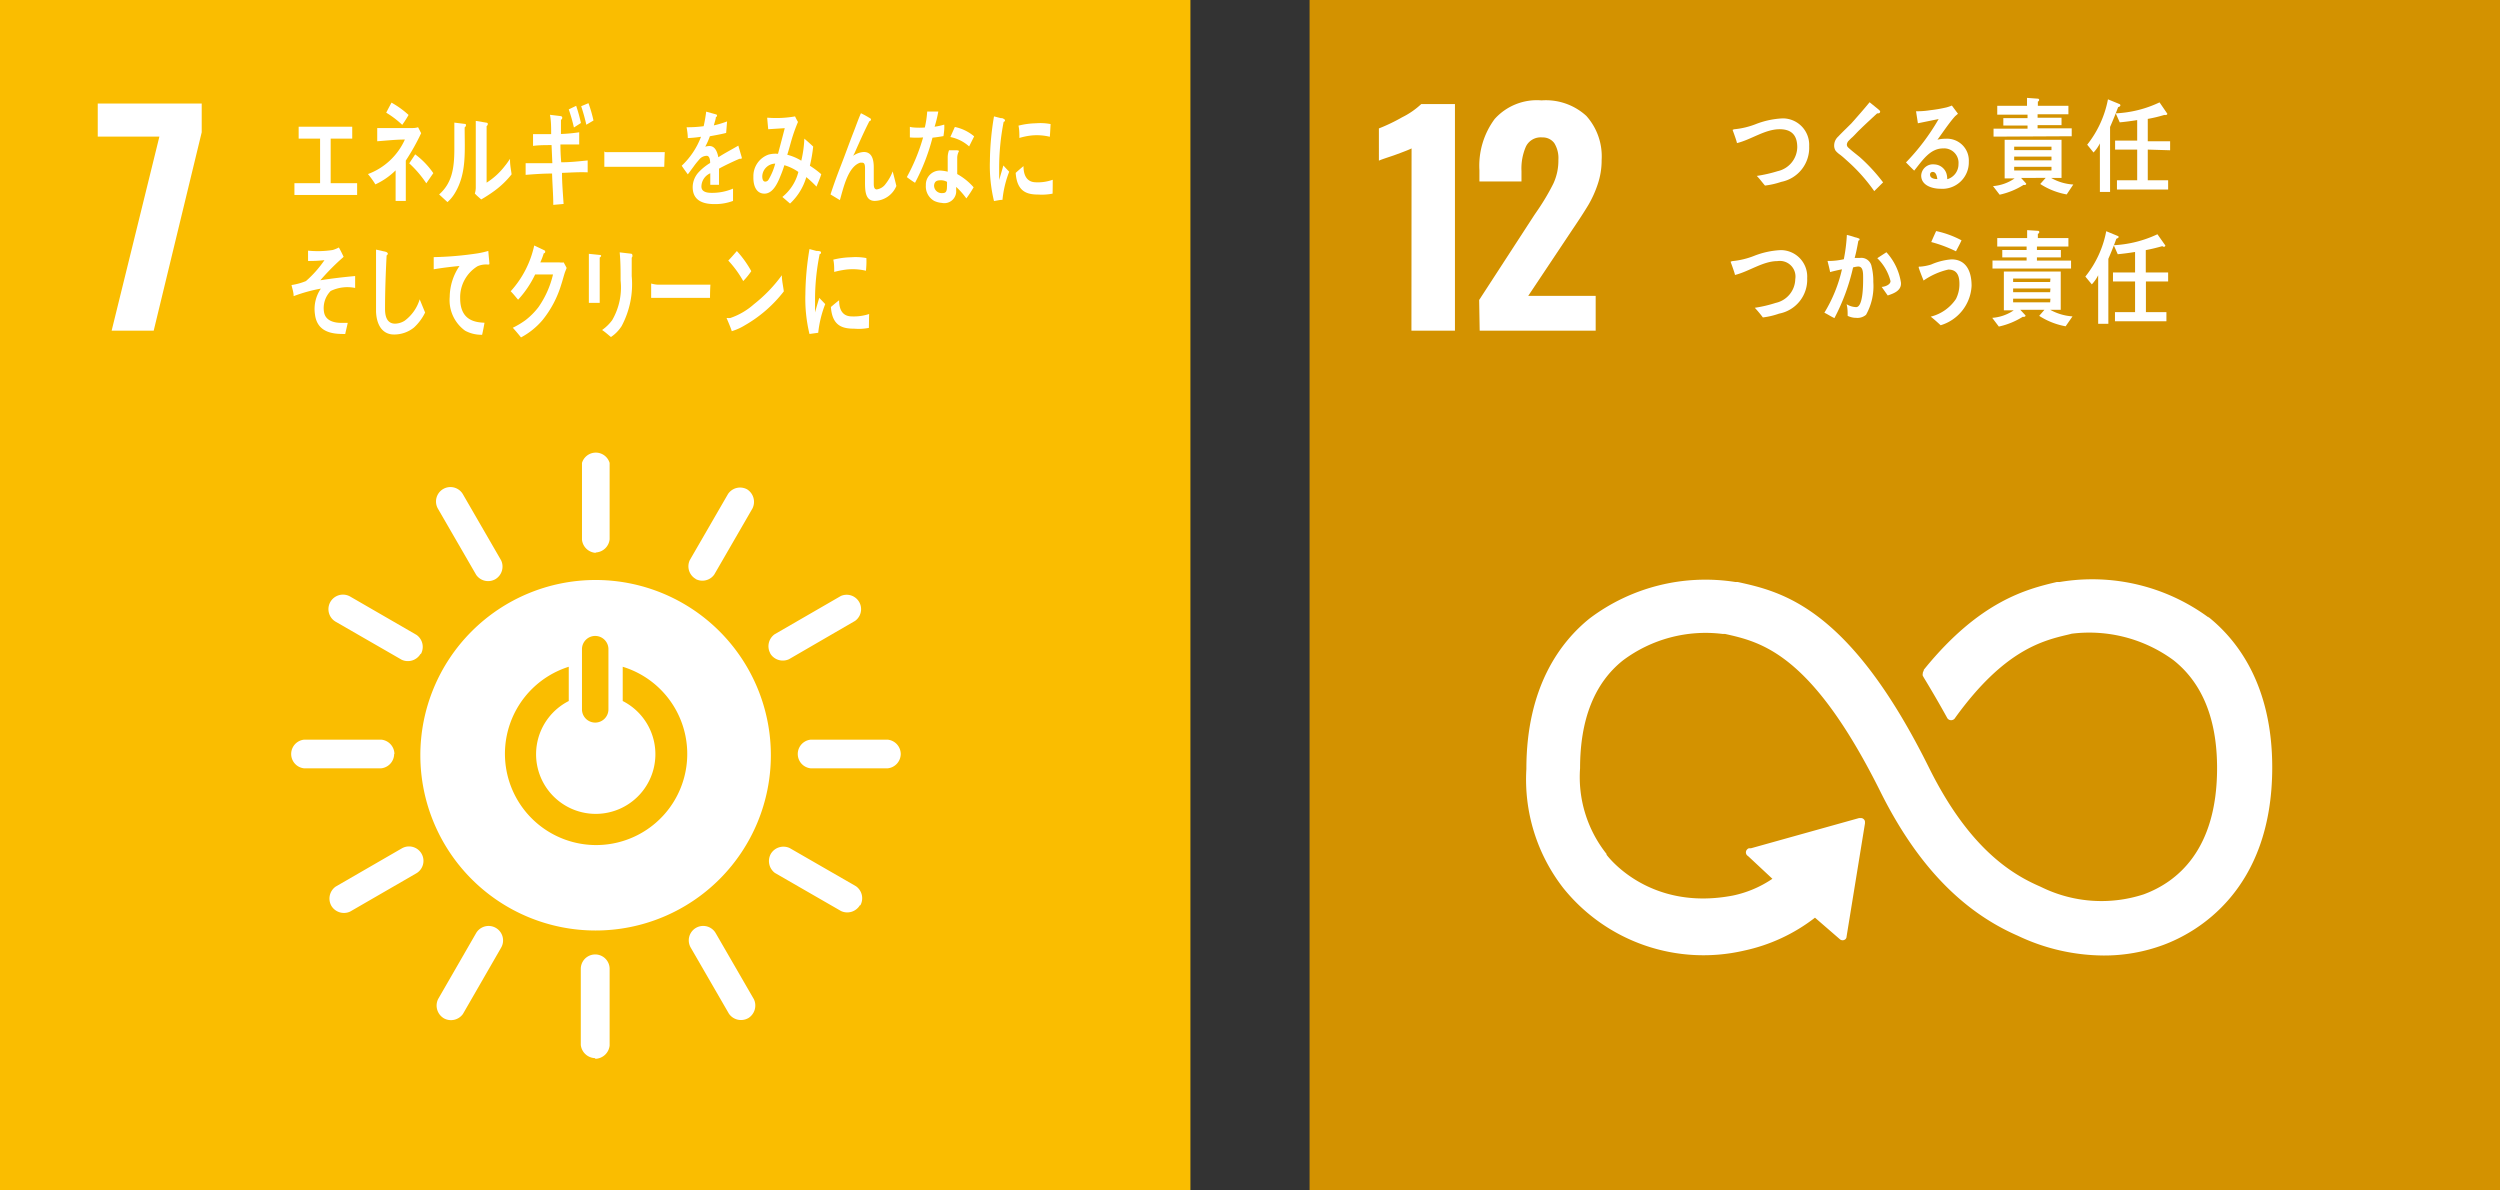 <svg xmlns="http://www.w3.org/2000/svg" width="189.01" height="90" viewBox="0 0 189.01 90"><rect x="0" y="0" width="189.01" height="90" fill="#333333" stroke="none"/><defs><style>.cls-1{fill:#fabd00;}.cls-2{fill:#fff;}.cls-3{fill:#d39200;}</style></defs><g id="レイヤー_2" data-name="レイヤー 2"><g id="レイヤー_2-2" data-name="レイヤー 2"><rect class="cls-1" width="90" height="90"/><path class="cls-2" d="M12.05,10.33H7.39V7.83h7.86V10L11.62,25H8.44Z"/><path class="cls-2" d="M45,43.85A13.25,13.25,0,1,0,58.28,57.1,13.25,13.25,0,0,0,45,43.85m-1,5.23a1,1,0,0,1,2,0v4.55a1,1,0,0,1-2,0Zm1,14.81a6.9,6.9,0,0,1-2-13.48V53a4.51,4.51,0,1,0,4.08,0V50.41a6.89,6.89,0,0,1-2,13.48"/><path class="cls-2" d="M29.82,57a1.1,1.1,0,0,0-1-1.08H23a1.09,1.09,0,0,0,0,2.17h5.8a1.1,1.1,0,0,0,1-1.09"/><path class="cls-2" d="M68.1,57a1.1,1.1,0,0,0-1-1.08h-5.8a1.09,1.09,0,0,0,0,2.17h5.8a1.1,1.1,0,0,0,1-1.09"/><path class="cls-2" d="M45,80.05a1.12,1.12,0,0,0,1.09-1v-5.8a1.09,1.09,0,0,0-2.18,0V79a1.12,1.12,0,0,0,1.09,1"/><path class="cls-2" d="M65.05,68.44A1.11,1.11,0,0,0,64.71,67l-5-2.88a1.11,1.11,0,0,0-1.43.43A1.12,1.12,0,0,0,58.59,66l5,2.88a1.11,1.11,0,0,0,1.42-.44"/><path class="cls-2" d="M33.58,77A1.11,1.11,0,0,0,35,76.66l2.88-5A1.09,1.09,0,0,0,36,70.54l-2.88,5A1.12,1.12,0,0,0,33.58,77"/><path class="cls-2" d="M56.53,77A1.12,1.12,0,0,0,57,75.55l-2.89-5a1.09,1.09,0,0,0-1.89,1.09l2.89,5a1.11,1.11,0,0,0,1.45.34"/><path class="cls-2" d="M25.05,68.48a1.11,1.11,0,0,0,1.42.44l5-2.89a1.09,1.09,0,0,0-1.09-1.89l-5,2.89a1.11,1.11,0,0,0-.33,1.45"/><path class="cls-2" d="M45,41.77a1.11,1.11,0,0,0,1.09-1V35A1.09,1.09,0,0,0,44,35v5.8a1.11,1.11,0,0,0,1.09,1"/><path class="cls-2" d="M31.83,49.43A1.11,1.11,0,0,0,31.49,48l-5-2.89A1.09,1.09,0,0,0,25.37,47l5,2.88a1.11,1.11,0,0,0,1.42-.44"/><path class="cls-2" d="M52.6,43.78A1.1,1.1,0,0,0,54,43.44l2.89-5A1.12,1.12,0,0,0,56.49,37a1.1,1.1,0,0,0-1.45.35l-2.89,5a1.1,1.1,0,0,0,.45,1.42"/><path class="cls-2" d="M37.45,43.79a1.11,1.11,0,0,0,.44-1.42l-2.89-5a1.09,1.09,0,0,0-1.89,1.09l2.89,5a1.1,1.1,0,0,0,1.45.33"/><path class="cls-2" d="M58.23,49.4a1.11,1.11,0,0,0,1.42.44l5-2.9a1.09,1.09,0,0,0-1.08-1.88l-5,2.89a1.11,1.11,0,0,0-.33,1.45"/><path class="cls-2" d="M22.26,14.74v-.89H24.2V10.48H22.58v-.9h4.05v.9H25v3.37h2v.89Z"/><path class="cls-2" d="M30.68,12.14v.93c0,.71,0,1.42,0,2.12h-.77V12.88a5.33,5.33,0,0,1-1.53,1.06,6.45,6.45,0,0,0-.56-.78,4.94,4.94,0,0,0,2.79-2.61c-.7,0-1.39.08-2.09.13,0-.34,0-.66,0-1,.89,0,1.8,0,2.7,0a1.32,1.32,0,0,0,.39-.06l.23.45A16.46,16.46,0,0,1,30.68,12.14Zm-.27-2.7a6.91,6.91,0,0,0-1.21-.92c.13-.26.26-.5.4-.76a6.87,6.87,0,0,1,1.29.93Q30.67,9.08,30.41,9.44Zm1.82,4.42a8,8,0,0,0-1.29-1.51l.45-.68a6,6,0,0,1,1.37,1.42Z"/><path class="cls-2" d="M35.13,9.63c0,1.78.16,3.44-.71,4.92a2.86,2.86,0,0,1-.59.73l-.63-.58c.95-.84,1.15-1.92,1.15-3.43,0-.64,0-1.32,0-2l.81.1a.08.08,0,0,1,.07.09A.21.21,0,0,1,35.13,9.63Zm2.25,4.8a11,11,0,0,1-1,.65c-.16-.15-.33-.28-.48-.45a1.54,1.54,0,0,0,.07-.42V13.14c0-1.33,0-2.69,0-4l.84.14a.09.09,0,0,1,.07.1.18.18,0,0,1-.09.15c0,.37,0,.74,0,1.11,0,1.05,0,2.12,0,3.17a5.3,5.3,0,0,0,1.4-1.29c.13-.15.25-.34.37-.51,0,0,0,0,0,0s0,.08,0,.1c0,.37.07.71.12,1.07A6.66,6.66,0,0,1,37.38,14.43Z"/><path class="cls-2" d="M42.49,13.07c0,.79.07,1.56.12,2.35l-.78.07c0-.79-.07-1.58-.09-2.37-.68,0-1.36.05-2,.1,0-.3,0-.59,0-.88l.47,0c.52,0,1,0,1.55,0l-.06-1.37c-.47,0-.93,0-1.4.06,0-.29,0-.6,0-.89.45,0,.91,0,1.37,0,0-.49,0-1-.09-1.46l.83.1a.13.13,0,0,1,.1.12.18.18,0,0,1-.1.16c0,.36,0,.71,0,1.07A11.81,11.81,0,0,0,43.79,10v.92c-.48,0-.95,0-1.42,0q0,.66.06,1.35c.66,0,1.31-.07,2-.14,0,.31,0,.61,0,.9C43.76,13,43.12,13.05,42.49,13.07Zm.9-3.43A12.72,12.72,0,0,0,43,8.27L43.56,8a11.34,11.34,0,0,1,.36,1.3Zm.94-.21c-.11-.48-.24-.95-.39-1.4l.55-.23a10.28,10.28,0,0,1,.38,1.31Z"/><path class="cls-2" d="M50.22,12.61c-.37,0-.66,0-1,0s-2.71,0-3.53,0c0-.31,0-.72,0-1s0-.12.08-.11a3.64,3.64,0,0,0,.38,0c.4,0,.82,0,1.27,0,.94,0,1.78,0,2.84,0C50.24,11.89,50.23,12.3,50.22,12.61Z"/><path class="cls-2" d="M56,12a.09.09,0,0,1-.08,0c-.41.17-1.19.54-1.56.75v1.22h-.66c0-.11,0-.23,0-.36V13.1a1.11,1.11,0,0,0-.67,1c0,.32.25.48.76.48a4,4,0,0,0,1.63-.32l0,.93a3.86,3.86,0,0,1-1.41.24c-1.09,0-1.64-.43-1.64-1.28A1.68,1.68,0,0,1,52.84,13a4.11,4.11,0,0,1,.85-.68c0-.36-.1-.54-.26-.54a.74.74,0,0,0-.58.3,5.6,5.6,0,0,0-.43.54c-.21.28-.34.47-.42.56-.1-.14-.26-.35-.46-.65A5.83,5.83,0,0,0,53,10.34a9.19,9.19,0,0,1-1,.1c0-.3-.05-.58-.09-.82a8.84,8.84,0,0,0,1.29-.08,11.14,11.14,0,0,0,.19-1.1l.75.21a.09.09,0,0,1,.07.09.14.14,0,0,1-.09.12c0,.14-.08.34-.15.62a7.14,7.14,0,0,0,1-.3l-.07.87c-.3.08-.72.16-1.23.25a5.32,5.32,0,0,1-.35.79,1.14,1.14,0,0,1,.32-.05c.34,0,.56.28.67.85.44-.29,1-.58,1.51-.88l.26.89C56.09,12,56.06,12,56,12Z"/><path class="cls-2" d="M61.73,14.11a8.65,8.65,0,0,0-.77-.72,4.42,4.42,0,0,1-1.23,2l-.58-.5A3.54,3.54,0,0,0,60.36,13a3.57,3.57,0,0,0-1.06-.51,8.22,8.22,0,0,1-.3.83c-.26.66-.62,1.33-1.22,1.32s-.84-.59-.82-1.28a1.72,1.72,0,0,1,1.14-1.67,2,2,0,0,1,.72-.06c.15-.56.36-1.35.51-1.94l-1.25.08L58,8.9h.06a8.18,8.18,0,0,0,2.05-.1,4.23,4.23,0,0,0,.22.42,12.56,12.56,0,0,0-.48,1.34c-.11.38-.21.77-.33,1.14a3.8,3.8,0,0,1,1.06.45,8.4,8.4,0,0,0,.23-1.67c.23.2.45.39.67.6a11.25,11.25,0,0,1-.25,1.45,7.09,7.09,0,0,1,.86.64C62,13.48,61.85,13.8,61.73,14.11Zm-4.1-.78c0,.21.06.4.22.4a.29.29,0,0,0,.25-.14,4.61,4.61,0,0,0,.51-1.22A1,1,0,0,0,57.63,13.33Z"/><path class="cls-2" d="M66.14,15.19c-.8,0-.74-.94-.74-1.68v-.73c0-.22,0-.48-.21-.48a.76.76,0,0,0-.16,0c-.91.3-1.25,1.85-1.53,2.83l-.71-.43c.25-.77.52-1.51.81-2.25s.62-1.67.95-2.51c.18-.46.34-.93.54-1.38a6.86,6.86,0,0,1,.75.42.09.09,0,0,1,0,.08.11.11,0,0,1-.11.1c-.4.78-.76,1.6-1.12,2.41l-.11.21a1.62,1.62,0,0,1,.8-.29c.58,0,.76.49.76,1.16v1.19c0,.2,0,.48.23.48a1,1,0,0,0,.67-.42,3.58,3.58,0,0,0,.53-.94c.1.37.19.73.28,1.1A1.83,1.83,0,0,1,66.14,15.19Z"/><path class="cls-2" d="M71.33,10.29c-.29.05-.54.09-.83.12a15.42,15.42,0,0,1-1.32,3.41c-.21-.13-.42-.28-.62-.43a14.38,14.38,0,0,0,1.23-3,6.16,6.16,0,0,1-1,0c0-.26,0-.53,0-.8a1.64,1.64,0,0,0,.32.05,5.49,5.49,0,0,0,.81,0,7.37,7.37,0,0,0,.18-1.21c.32,0,.61,0,.84,0a9.12,9.12,0,0,1-.28,1.15,4.52,4.52,0,0,0,.73-.16C71.41,9.75,71.37,10,71.33,10.29ZM73.06,15a5.84,5.84,0,0,0-.77-.87c0,.09,0,.18,0,.26a.9.9,0,0,1-1.09.95,1.66,1.66,0,0,1-.57-.15A1.25,1.25,0,0,1,70,14a1.06,1.06,0,0,1,1.16-1.1,2.78,2.78,0,0,1,.49.08c0-.37,0-.73,0-1.09a1.56,1.56,0,0,1,.1-.53l.54,0s.22,0,.21.07,0,0,0,0a1.11,1.11,0,0,0-.13.48c0,.41,0,.84,0,1.25a4.63,4.63,0,0,1,1.24,1A8,8,0,0,1,73.06,15ZM71.6,13.75a.93.93,0,0,0-.43-.12c-.23,0-.52,0-.55.4a.57.57,0,0,0,.55.57c.23,0,.39,0,.42-.36C71.6,14.08,71.6,13.91,71.6,13.75Zm1.67-2.68a3,3,0,0,0-1.42-.71l.34-.76a3.27,3.27,0,0,1,1.46.71Z"/><path class="cls-2" d="M31.29,24.77a2.38,2.38,0,0,1-1.5.52c-.81,0-1.31-.62-1.36-1.72,0-.15,0-.29,0-.44,0-.42,0-.84,0-1.26,0-1,0-2,0-3L29,19a.9.9,0,0,1,.22.06s.1.05.1.12a.16.16,0,0,1-.09.13c-.07,1.35-.12,2.71-.12,4.06,0,.68.23,1.1.76,1.1a1.41,1.41,0,0,0,.72-.22,3.14,3.14,0,0,0,1.14-1.62l.41,1A3.79,3.79,0,0,1,31.29,24.77Z"/><path class="cls-2" d="M36.93,20h-.07a1.57,1.57,0,0,0-.76.13,2.76,2.76,0,0,0-1.31,2.41c0,1.6,1,1.83,1.84,1.86-.05.3-.11.61-.18.91h-.11A2.58,2.58,0,0,1,35.16,25,2.85,2.85,0,0,1,34,22.45a4.22,4.22,0,0,1,.74-2.34c-.65.06-1.31.14-1.95.25,0-.31,0-.62,0-.92a25.1,25.1,0,0,0,3.35-.29,6.79,6.79,0,0,0,.78-.18c0,.12.08.88.08.94S37,20,36.93,20Z"/><path class="cls-2" d="M42.71,20.59c-.1.31-.18.63-.28.93A7.85,7.85,0,0,1,41,24.22a5.55,5.55,0,0,1-1.61,1.29c-.2-.25-.41-.5-.62-.73a6.47,6.47,0,0,0,.94-.56,5.3,5.3,0,0,0,1-1,7.14,7.14,0,0,0,1.1-2.47l-1.35,0a7.72,7.72,0,0,1-1.29,1.91c-.18-.21-.36-.44-.56-.64a7.51,7.51,0,0,0,1.78-3.46l.76.36a.12.12,0,0,1,.07.12.11.11,0,0,1-.11.11,5.74,5.74,0,0,1-.26.69h1.46a1.1,1.1,0,0,0,.31,0c.07.14.15.27.22.42Z"/><path class="cls-2" d="M45.34,19.47v.32c0,1,0,2.08,0,3.11h-.82c0-.19,0-.38,0-.57V21.19c0-.68,0-1.36,0-2l.87.09a.07.07,0,0,1,.06.07A.21.21,0,0,1,45.34,19.47Zm2.42,0c0,.47,0,.93,0,1.4A6.73,6.73,0,0,1,47,24.65a2.79,2.79,0,0,1-.81.83c-.21-.17-.44-.38-.67-.53a3.32,3.32,0,0,0,.76-.74,4.91,4.91,0,0,0,.64-3c0-.72,0-1.43-.07-2.13l.86.1a.11.11,0,0,1,.1.11A.2.2,0,0,1,47.76,19.48Z"/><path class="cls-2" d="M53.68,22.52c-.37,0-.66,0-1,0s-2.63,0-3.45,0c0-.31,0-.71,0-.94s.05-.12.09-.12a2.15,2.15,0,0,0,.37.06c.4,0,1.16,0,1.61,0,.94,0,1.36,0,2.41,0C53.69,21.81,53.68,22.21,53.68,22.52Z"/><path class="cls-2" d="M56.32,24.59a4.2,4.2,0,0,1-1,.45c0-.1-.39-1-.39-1s0,0,.05,0a1.09,1.09,0,0,0,.24,0A5.22,5.22,0,0,0,57,23a11,11,0,0,0,2.11-2.19c0,.4.1.81.15,1.22A10,10,0,0,1,56.32,24.59Zm-.13-3.34a7.82,7.82,0,0,0-1.13-1.55c.23-.23.43-.47.65-.72A7.86,7.86,0,0,1,56.8,20.5,5.55,5.55,0,0,1,56.19,21.25Z"/><path class="cls-2" d="M61.86,25.16l-.66.09a11.31,11.31,0,0,1-.31-3,21.64,21.64,0,0,1,.31-3.42l.52.14A1.11,1.11,0,0,1,62,19a.1.1,0,0,1,.07.11.1.1,0,0,1-.1.1,17.42,17.42,0,0,0-.35,3.54c0,.29,0,.58,0,.87.1-.37.21-.74.32-1.1l.45.47A8.44,8.44,0,0,0,61.86,25.16Zm3.83-.37a4,4,0,0,1-1.1.06c-.86,0-1.67-.18-1.77-1.64.2-.17.41-.35.62-.51,0,.83.35,1.2.91,1.22a3.73,3.73,0,0,0,1.36-.18C65.7,24.09,65.7,24.43,65.69,24.79Zm-.22-4.32a4.38,4.38,0,0,0-1.4-.1,6.52,6.52,0,0,0-1,.19c0-.29,0-.64-.07-.93a6.26,6.26,0,0,1,1.36-.18,4.37,4.37,0,0,1,1.14.06C65.52,19.83,65.5,20.15,65.47,20.47Z"/><path class="cls-2" d="M75.79,15.11c-.22,0-.43.06-.64.09a11.31,11.31,0,0,1-.31-3,21.38,21.38,0,0,1,.31-3.4l.51.13c.07,0,.17,0,.25.08a.09.09,0,0,1,.07.1.11.11,0,0,1-.1.1,18.15,18.15,0,0,0-.34,3.54c0,.29,0,.57,0,.86l.32-1.1c.14.16.29.32.44.47A8,8,0,0,0,75.79,15.11Zm3.79-.47a4.25,4.25,0,0,1-1.07.07c-.84,0-1.62-.19-1.72-1.64.19-.17.39-.35.59-.51,0,.82.35,1.2.89,1.22a3.31,3.31,0,0,0,1.32-.19C79.59,13.94,79.59,14.29,79.58,14.64Zm-.21-4.3a4.17,4.17,0,0,0-1.36-.1,5.05,5.05,0,0,0-.94.19c0-.29,0-.65-.07-.93a5.92,5.92,0,0,1,1.33-.18,4.07,4.07,0,0,1,1.1.06C79.41,9.7,79.4,10,79.37,10.34Z"/><path class="cls-2" d="M25,22a1.84,1.84,0,0,0-.5,1.61c.13.73.94.81,1.37.8l.42,0c-.06.29-.13.56-.19.84h-.13c-.83,0-2-.12-2.16-1.5a2.73,2.73,0,0,1,.45-1.93,11.68,11.68,0,0,0-2.06.57c0-.29-.1-.56-.16-.84a4.64,4.64,0,0,0,1.09-.3,8.35,8.35,0,0,0,1.4-1.58,10.4,10.4,0,0,1-1.24.06c0-.26,0-.53,0-.78a7.33,7.33,0,0,0,1.87-.05,2.62,2.62,0,0,0,.46-.19c.13.23.25.47.36.71a17.31,17.31,0,0,0-1.76,1.77c.88-.14,1.75-.24,2.63-.32,0,.3,0,.6,0,.9A2.91,2.91,0,0,0,25,22Z"/><rect class="cls-3" x="99.01" width="90" height="90"/><path class="cls-2" d="M106.72,11.22c-.15.08-.6.26-1.35.53-.59.2-1,.33-1.12.4V9.71A13.23,13.23,0,0,0,106,8.87a6,6,0,0,0,1.45-1H110V25h-3.29Z"/><path class="cls-2" d="M111.83,22.68,116,16.26l.26-.38a17,17,0,0,0,1.18-2,4.11,4.11,0,0,0,.38-1.79,2.15,2.15,0,0,0-.31-1.27,1.08,1.08,0,0,0-.91-.43,1.24,1.24,0,0,0-1.23.68,4.15,4.15,0,0,0-.34,1.86v.79h-3.18v-.85A5.93,5.93,0,0,1,113,9a4.29,4.29,0,0,1,3.55-1.41,4.53,4.53,0,0,1,3.38,1.17,4.58,4.58,0,0,1,1.16,3.34,5.59,5.59,0,0,1-.3,1.84,8.23,8.23,0,0,1-.7,1.55c-.27.45-.68,1.09-1.25,1.93l-3.3,4.95h5.1V25h-8.77Z"/><path class="cls-2" d="M167,46.7A14.84,14.84,0,0,0,155.73,44l-.22,0c-2.24.53-5.8,1.4-10,6.56l-.07.09,0,.07a.32.32,0,0,0-.07.2.34.34,0,0,0,0,.17l.09.16c.53.87,1.19,2,1.74,3l0,0a.34.34,0,0,0,.31.2.36.36,0,0,0,.25-.1,1,1,0,0,0,.08-.11c3.69-5.1,6.59-5.81,8.56-6.27l.23-.06a10.76,10.76,0,0,1,7.69,2c2.19,1.73,3.3,4.47,3.3,8.16,0,6.18-3,8.6-5.53,9.54a10.3,10.3,0,0,1-7.69-.51l-.17-.08c-2.14-.93-5.35-2.87-8.37-8.94C139.83,45.9,134.74,44.74,131.37,44l-.18,0a14.55,14.55,0,0,0-11,2.75c-2.18,1.75-4.79,5.14-4.79,11.39a13.38,13.38,0,0,0,2.79,9,13.6,13.6,0,0,0,13.67,4.73,13.26,13.26,0,0,0,5.36-2.49L139.09,71a.32.32,0,0,0,.44,0,.3.3,0,0,0,.08-.2v0L141,62.25v-.1a.28.28,0,0,0-.1-.22.28.28,0,0,0-.21-.08h-.14l-8.16,2.28-.15,0a.29.29,0,0,0-.15.09.32.32,0,0,0,0,.45l.1.08L134,66.44a8.33,8.33,0,0,1-3,1.27c-6.3,1.2-9.42-2.93-9.54-3.09l0-.06a9.34,9.34,0,0,1-2-6.48c0-3.69,1.09-6.44,3.24-8.15a10.42,10.42,0,0,1,7.55-2l.18,0c2.76.62,6.54,1.48,11.75,11.95,2.71,5.43,6.1,9,10.36,10.86a15.27,15.27,0,0,0,6.5,1.5,12.86,12.86,0,0,0,4.52-.8c2.48-.92,8.23-4.08,8.23-13.42,0-6.25-2.65-9.65-4.87-11.41"/><path class="cls-2" d="M134.67,13.75a6.06,6.06,0,0,1-1.23.28c-.21-.24-.4-.51-.62-.73a10.63,10.63,0,0,0,1.58-.36,1.89,1.89,0,0,0,1.48-1.81c0-1-.53-1.36-1.33-1.36-1.11,0-2.14.78-3.23,1.05,0-.11-.33-1-.33-1s.1-.05.15-.05a6,6,0,0,0,1.64-.4,6.39,6.39,0,0,1,2-.42,2,2,0,0,1,2,2.11A2.62,2.62,0,0,1,134.67,13.75Z"/><path class="cls-2" d="M141.7,14.45a13,13,0,0,0-2-2.25c-.19-.17-.38-.35-.58-.5a1.81,1.81,0,0,1-.33-.29.71.71,0,0,1-.12-.42.91.91,0,0,1,.3-.66c.32-.34.65-.65,1-1,.46-.52.93-1.05,1.38-1.6l.58.47a1.9,1.9,0,0,1,.21.19.1.1,0,0,1,0,.07c0,.11-.15.12-.22.11-.44.41-.89.82-1.33,1.25-.18.17-.35.37-.54.55a3.07,3.07,0,0,0-.26.25.47.47,0,0,0-.16.31.3.3,0,0,0,.11.23c.28.26.59.49.88.73a13.19,13.19,0,0,1,1.75,1.9C142.15,14,141.93,14.23,141.7,14.45Z"/><path class="cls-2" d="M146.69,14.27c-.55,0-1.44-.22-1.44-1a.89.89,0,0,1,1-.84,1,1,0,0,1,.91.69,1.54,1.54,0,0,1,.06.43,1.18,1.18,0,0,0,.85-1.15,1.09,1.09,0,0,0-1.16-1.18c-1,0-1.57.92-2.19,1.68-.21-.2-.41-.41-.62-.62A16.53,16.53,0,0,0,146.57,9L145,9.32l-.14-.91h.21a6.4,6.4,0,0,0,.88-.08,10.21,10.21,0,0,0,1.21-.21,3.31,3.31,0,0,0,.41-.14l.46.62-.2.17c-.15.16-.3.35-.43.52-.32.42-.61.85-.92,1.27a2.48,2.48,0,0,1,.61-.07,1.65,1.65,0,0,1,1.76,1.74A2,2,0,0,1,146.69,14.27ZM146.13,13a.19.19,0,0,0-.21.21c0,.29.38.33.55.33C146.44,13.32,146.37,13,146.13,13Z"/><path class="cls-2" d="M156.25,14.7a5.44,5.44,0,0,1-2-.79l.41-.46H152.8l.39.43a.09.09,0,0,1-.08.1.28.28,0,0,1-.12,0,5.67,5.67,0,0,1-1.81.74l-.5-.65a3.31,3.31,0,0,0,1.63-.58h-.75V10.57h4.3v2.88h-.79a3.82,3.82,0,0,0,1.68.5Zm-5.53-4.37v-.6h2.57V9.49h-1.83V8.93h1.83V8.67H151V8h2.25v-.6l.82.06a.1.1,0,0,1,.1.09.14.14,0,0,1-.1.13V8h2.31v.64h-2.33v.26h1.81v.56h-1.81v.24h2.58v.6Zm4.38.76h-2.82v.26h2.82Zm0,.75h-2.82v.28h2.82Zm0,.77h-2.82v.28h2.82Z"/><path class="cls-2" d="M160.14,8.1c-.19.5-.39,1-.61,1.5v4.91h-.77V10.84a2.83,2.83,0,0,1-.48.69l-.48-.59a7.89,7.89,0,0,0,1.57-3.43l.88.36a.11.11,0,0,1,.06.09C160.31,8.05,160.19,8.09,160.14,8.1Zm2.24,3.21v2.32h1.54v.7h-3.87v-.7h1.53V11.31h-1.67v-.68h1.67V9.08c-.44.07-.88.13-1.32.17l-.3-.68a8.64,8.64,0,0,0,3.31-.83l.59.86a.1.1,0,0,1-.11.09.18.18,0,0,1-.12,0,10.35,10.35,0,0,1-1.25.3v1.69h1.69v.68Z"/><path class="cls-2" d="M134.51,23.71a5.79,5.79,0,0,1-1.23.29,8.73,8.73,0,0,0-.61-.73,9.78,9.78,0,0,0,1.58-.37,1.88,1.88,0,0,0,1.48-1.8,1.18,1.18,0,0,0-1.34-1.36c-1.1,0-2.14.78-3.22,1.05,0-.11-.33-1-.33-1s.1-.05.14-.05a6,6,0,0,0,1.65-.4,6.28,6.28,0,0,1,2-.43,2,2,0,0,1,2,2.12A2.61,2.61,0,0,1,134.51,23.71Z"/><path class="cls-2" d="M141.08,23.8a1,1,0,0,1-.75.23,1.46,1.46,0,0,1-.64-.15c0-.3,0-.59-.08-.88a1.48,1.48,0,0,0,.72.22c.54,0,.53-1.75.53-2.18s0-.89-.37-.89a1.78,1.78,0,0,0-.39.07,15.49,15.49,0,0,1-1.41,3.83c-.26-.12-.5-.28-.76-.41a10.88,10.88,0,0,0,1.33-3.28q-.45.09-.9.21c0-.1-.19-.81-.19-.84a0,0,0,0,1,0,0h.17a5.48,5.48,0,0,0,1.06-.13,12.68,12.68,0,0,0,.23-1.84,5.61,5.61,0,0,1,.62.18,1.12,1.12,0,0,1,.26.08s.08,0,.08.08-.06.08-.09.1c-.08.44-.16.88-.28,1.3l.4,0a.79.79,0,0,1,.88.65,4.57,4.57,0,0,1,.13,1.17A4.42,4.42,0,0,1,141.08,23.8Zm1.64-1.46-.46-.65c.19,0,.67-.14.67-.44a3.69,3.69,0,0,0-1-1.73l.69-.45a4.38,4.38,0,0,1,1.1,2.3C143.77,22,143.12,22.2,142.72,22.34Z"/><path class="cls-2" d="M146.72,24.59c-.24-.22-.49-.45-.75-.65a3.23,3.23,0,0,0,1.91-1.34,2.48,2.48,0,0,0,.26-1.14c0-.69-.23-1.08-.84-1.08a5.35,5.35,0,0,0-1.87.83c-.05-.12-.37-.92-.37-1s.07-.05.1-.05A3.67,3.67,0,0,0,146,20a4.72,4.72,0,0,1,1.54-.39c1.06,0,1.52.83,1.52,2A3.28,3.28,0,0,1,146.72,24.59ZM147.88,19a10.07,10.07,0,0,0-1.87-.7c.12-.28.24-.55.37-.83a7.28,7.28,0,0,1,1.92.7C148.16,18.48,148,18.76,147.88,19Z"/><path class="cls-2" d="M156.17,24.67a5.5,5.5,0,0,1-2-.79l.4-.46h-1.83l.4.43a.1.1,0,0,1-.09.1.28.28,0,0,1-.12,0,5.67,5.67,0,0,1-1.81.74l-.5-.66a3.3,3.3,0,0,0,1.63-.57h-.75V20.53h4.3v2.89H155a4,4,0,0,0,1.69.5Zm-5.53-4.37v-.6h2.58v-.24h-1.84V18.9h1.84v-.26H151V18h2.26v-.6l.81.05a.1.1,0,0,1,.11.1.15.15,0,0,1-.11.13V18h2.31v.64H154v.26h1.81v.56H154v.24h2.58v.6Zm4.38.76H152.2v.26H155Zm0,.75H152.2v.28H155Zm0,.77H152.2v.28H155Z"/><path class="cls-2" d="M160,18.06c-.18.51-.38,1-.6,1.51v4.91h-.77V20.81a2.83,2.83,0,0,1-.48.69l-.49-.59a7.79,7.79,0,0,0,1.58-3.43l.87.36a.09.09,0,0,1,.07.09C160.16,18,160,18.05,160,18.06Zm2.24,3.22V23.6h1.55v.69H159.9V23.6h1.52V21.28h-1.67V20.6h1.67V19.05c-.43.07-.88.13-1.31.17l-.3-.68a8.78,8.78,0,0,0,3.3-.83l.6.85a.11.11,0,0,1-.11.1.26.26,0,0,1-.12-.05c-.42.12-.83.22-1.25.3V20.6h1.69v.68Z"/></g></g></svg>